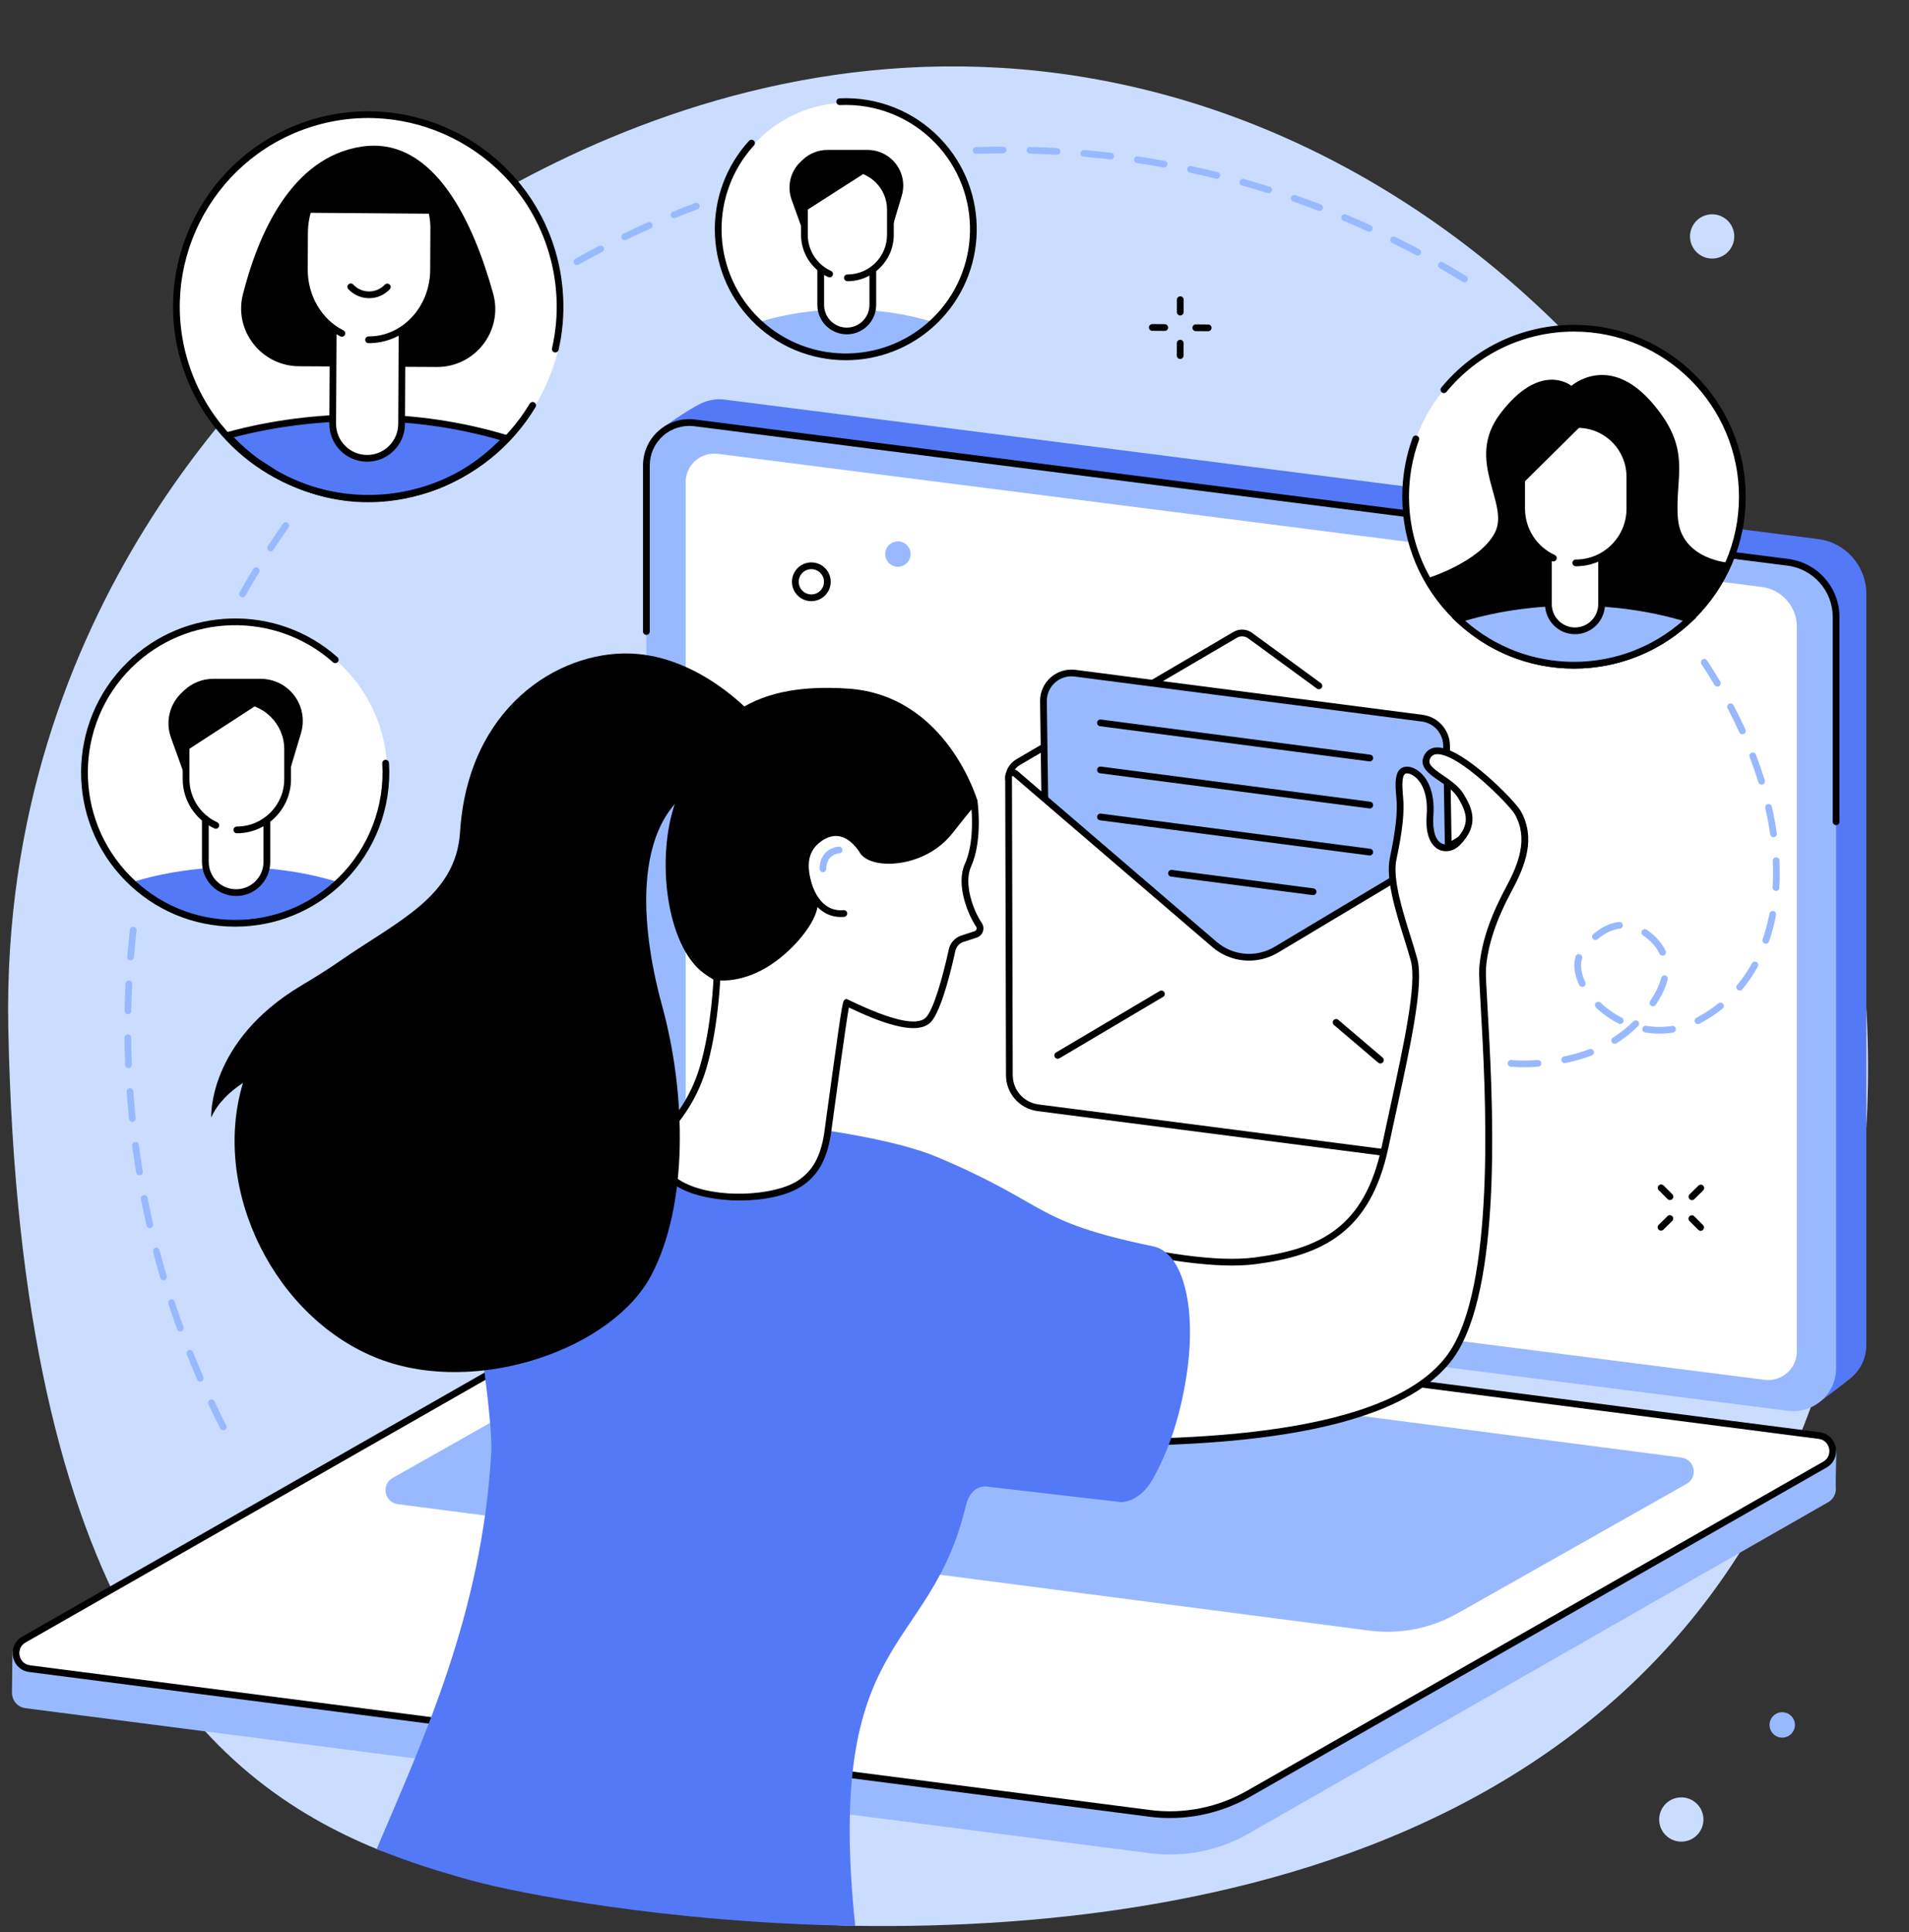 <?xml version="1.0" encoding="UTF-8"?><svg xmlns="http://www.w3.org/2000/svg" xmlns:xlink="http://www.w3.org/1999/xlink" height="1902.2" preserveAspectRatio="xMidYMid meet" version="1.0" viewBox="321.3 271.6 1879.5 1902.2" width="1879.5" zoomAndPan="magnify"><rect x="321.3" y="271.6" width="1879.5" height="1902.2" fill="#333333" stroke="none"/><g><g id="change1_1"><path d="M 1404.105 350.289 C 980.402 271.609 657.656 565.785 633.73 588.316 C 595.805 624.039 321.32 862.312 329.461 1283.336 C 340.551 1857.129 524.824 2023.68 693.402 2092.457 C 725.34 2105.477 847.598 2100.18 891.191 2107.449 C 961.129 2119.098 1048.145 2165.707 1161.094 2167.539 C 1550.07 2173.84 2099.402 2061.078 2156.656 1410.586 C 2200.801 909 1859.598 434.883 1404.105 350.289" fill="#caddff"/></g><g id="change2_1"><path d="M 2114.473 1650.508 L 1034.852 1500.371 C 1007.75 1496.91 987.438 1473.848 987.438 1446.52 L 972.625 693.48 C 972.625 693.48 997.234 675.746 1011.18 668.938 C 1018.281 665.48 1026.449 663.957 1034.961 665.043 L 2111.359 802.316 C 2138.457 805.773 2158.773 828.844 2158.773 856.168 L 2158.773 1595.801 C 2158.773 1609.031 2152.734 1620.699 2143.371 1628.387 C 2134.762 1635.469 2114.473 1650.508 2114.473 1650.508" fill="#5479f7"/></g><g id="change3_1"><path d="M 2081.523 1660.52 L 1005.121 1523.238 C 978.012 1519.789 957.699 1496.719 957.699 1469.391 L 957.699 729.773 C 957.699 704.355 980.008 684.711 1005.223 687.926 L 2081.629 825.188 C 2108.73 828.652 2129.039 851.719 2129.039 879.043 L 2129.039 1618.668 C 2129.039 1644.09 2106.73 1663.73 2081.523 1660.52" fill="#99b9ff"/></g><g id="change4_1"><path d="M 2129.043 1083.977 C 2127.211 1083.977 2125.719 1082.488 2125.719 1080.656 L 2125.719 879.035 C 2125.719 853.445 2106.582 831.719 2081.203 828.488 L 1894.926 804.73 C 1893.109 804.496 1891.812 802.832 1892.051 801.016 C 1892.285 799.195 1893.945 797.902 1895.766 798.148 L 2082.039 821.895 C 2110.742 825.555 2132.367 850.125 2132.367 879.035 L 2132.367 1080.656 C 2132.367 1082.488 2130.875 1083.977 2129.043 1083.977" fill="inherit"/></g><g id="change4_2"><path d="M 957.699 896.676 C 955.871 896.676 954.383 895.188 954.383 893.355 L 954.383 729.766 C 954.383 716.699 960.008 704.246 969.816 695.613 C 979.621 686.98 992.684 682.977 1005.645 684.625 L 1850.711 792.398 C 1852.531 792.625 1853.816 794.297 1853.586 796.105 C 1853.359 797.926 1851.676 799.211 1849.879 798.98 L 1004.805 691.211 C 993.719 689.801 982.578 693.211 974.199 700.594 C 965.82 707.977 961.02 718.598 961.02 729.766 L 961.02 893.355 C 961.02 895.188 959.531 896.676 957.699 896.676" fill="inherit"/></g><g id="change5_1"><path d="M 2058.637 1630.031 L 1030.84 1498.961 C 1011.129 1496.441 996.355 1479.672 996.355 1459.801 L 996.355 746.352 C 996.355 729.387 1011.258 716.266 1028.098 718.41 L 2055.891 849.488 C 2075.602 852 2090.379 868.773 2090.379 888.652 L 2090.379 1602.082 C 2090.379 1619.062 2075.477 1632.184 2058.637 1630.031" fill="#fff"/></g><g id="change3_2"><path d="M 1453.555 2096.109 L 346.516 1953.336 C 337.848 1952.227 332.965 1944.977 333.074 1937.719 C 333.152 1932.719 333.559 1897.477 333.559 1897.477 L 918.906 1562.848 C 948.23 1546.098 986.176 1539.625 1019.676 1543.918 L 2112.742 1684.918 C 2119.324 1685.766 2124.953 1690.039 2127.566 1696.137 L 2129.316 1700.258 C 2129.316 1700.258 2128.391 1729.637 2128.77 1736.508 C 2129.055 1741.867 2126.652 1747.418 2121.023 1750.629 L 1550.367 2076.91 C 1521.051 2093.66 1487.062 2100.398 1453.555 2096.109" fill="#99b9ff"/></g><g id="change5_2"><path d="M 1453.551 2056.891 L 350.473 1914.391 C 335.828 1912.52 331.977 1893.102 344.797 1885.781 L 912.387 1561.602 C 941.715 1544.852 975.699 1538.109 1009.199 1542.402 L 2112.285 1684.898 C 2126.914 1686.77 2130.77 1706.199 2117.945 1713.52 L 1550.363 2037.691 C 1521.043 2054.441 1487.055 2061.18 1453.551 2056.891" fill="#fff"/></g><g id="change4_3"><path d="M 1453.977 2053.598 C 1486.559 2057.77 1520.199 2051.102 1548.727 2034.809 L 2116.32 1710.629 C 2121.871 1707.457 2122.984 1701.93 2122.16 1697.809 C 2121.336 1693.688 2118.215 1689 2111.863 1688.188 L 1008.781 1545.688 C 976.199 1541.52 942.555 1548.199 914.035 1564.488 L 346.441 1888.66 C 340.883 1891.828 339.777 1897.371 340.59 1901.48 C 341.406 1905.598 344.543 1910.289 350.895 1911.098 Z M 1473.043 2061.449 C 1466.391 2061.449 1459.738 2061.031 1453.129 2060.18 L 350.047 1917.68 C 341.941 1916.648 335.672 1910.789 334.086 1902.77 C 332.492 1894.75 336.051 1886.949 343.152 1882.898 L 910.742 1558.719 C 940.508 1541.719 975.625 1534.758 1009.621 1539.109 L 2112.699 1681.609 C 2120.812 1682.648 2127.086 1688.5 2128.668 1696.52 C 2130.262 1704.539 2126.707 1712.34 2119.598 1716.398 L 1552.008 2040.57 C 1528.027 2054.258 1500.582 2061.449 1473.043 2061.449" fill="inherit"/></g><g id="change3_3"><path d="M 1669.523 1876.949 L 713.008 1752.48 C 699.785 1750.789 696.305 1733.25 707.883 1726.641 L 932.789 1599.48 C 959.277 1584.348 989.973 1578.258 1020.23 1582.141 L 1976.746 1706.598 C 1989.957 1708.301 1993.441 1725.84 1981.859 1732.449 L 1756.957 1859.598 C 1730.465 1874.73 1699.781 1880.82 1669.523 1876.949" fill="#99b9ff"/></g><g id="change5_3"><path d="M 1314.289 1204.891 C 1314.289 1204.797 1314.289 1038.043 1314.289 1037.957 C 1314.383 1031.383 1317.898 1025.328 1323.582 1021.992 L 1537.379 896.609 C 1542.289 893.738 1548.477 894.242 1552.852 897.875 L 1619.848 946.859 L 1746.559 1037.547 L 1747.523 1285.215 L 1314.289 1204.891" fill="#fff"/></g><g id="change4_4"><path d="M 1314.289 1041.531 C 1312.461 1041.531 1310.969 1040.051 1310.969 1038.211 C 1310.969 1030.398 1315.16 1023.09 1321.898 1019.141 L 1535.699 893.75 C 1541.789 890.18 1549.539 890.809 1554.969 895.328 L 1621.789 944.18 C 1623.27 945.27 1623.602 947.34 1622.512 948.82 C 1621.43 950.301 1619.352 950.621 1617.879 949.539 L 1550.891 900.559 C 1547.441 897.699 1542.75 897.309 1539.059 899.48 L 1325.262 1024.871 C 1320.539 1027.629 1317.609 1032.75 1317.609 1038.211 C 1317.609 1040.051 1316.121 1041.531 1314.289 1041.531" fill="inherit"/></g><g id="change3_4"><path d="M 1751.711 1373.188 L 1353.578 1323.539 L 1348.637 961.555 C 1348.68 944.996 1363.25 932.227 1379.684 934.355 L 1721.547 978.645 C 1735.258 980.418 1745.523 992.098 1745.523 1005.93 L 1751.711 1373.188" fill="#99b9ff"/></g><g id="change4_5"><path d="M 1356.844 1320.613 L 1748.324 1369.434 L 1742.199 1005.98 C 1742.199 993.801 1733.133 983.488 1721.113 981.938 L 1379.25 937.648 C 1372.359 936.758 1365.414 938.879 1360.191 943.441 C 1354.98 948.02 1351.965 954.629 1351.945 961.574 Z M 1755.086 1376.961 L 1350.297 1326.484 L 1345.312 961.609 C 1345.332 952.703 1349.164 944.281 1355.832 938.457 C 1362.484 932.621 1371.336 929.941 1380.113 931.07 L 1721.965 975.359 C 1737.289 977.34 1748.84 990.484 1748.84 1005.938 L 1755.086 1376.961" fill="inherit"/></g><g id="change5_4"><path d="M 1778.23 1418.418 L 1342.621 1362.105 C 1326.812 1359.684 1315.105 1346.09 1315.074 1330.086 L 1314.289 1036.426 C 1314.289 1032.895 1318.434 1030.996 1321.105 1033.297 L 1516.941 1201.379 C 1534.035 1216.062 1558.594 1218.145 1577.926 1206.582 L 1778.133 1086.754 L 1778.23 1418.418" fill="#fff"/></g><g id="change4_6"><path d="M 1318.441 1035.605 C 1318.309 1035.605 1318.188 1035.648 1318.09 1035.691 C 1317.871 1035.777 1317.621 1035.996 1317.621 1036.422 L 1318.395 1330.074 C 1318.441 1344.547 1328.836 1356.621 1343.129 1358.832 L 1774.91 1414.645 L 1774.812 1092.59 L 1579.641 1209.422 C 1559.047 1221.738 1532.98 1219.531 1514.781 1203.891 L 1318.953 1035.812 C 1318.777 1035.668 1318.605 1035.605 1318.441 1035.605 Z M 1781.559 1422.184 L 1342.203 1365.398 C 1324.57 1362.688 1311.805 1347.848 1311.75 1330.098 L 1310.977 1036.434 C 1310.977 1033.484 1312.648 1030.895 1315.312 1029.668 C 1317.98 1028.434 1321.043 1028.859 1323.27 1030.773 L 1519.109 1198.863 C 1535.145 1212.621 1558.098 1214.578 1576.23 1203.727 L 1781.449 1080.898 L 1781.559 1422.184" fill="inherit"/></g><g id="change4_7"><path d="M 1362.68 1313.961 C 1361.551 1313.961 1360.441 1313.371 1359.82 1312.328 C 1358.891 1310.75 1359.41 1308.719 1360.988 1307.781 L 1463.07 1247.289 C 1464.648 1246.359 1466.68 1246.871 1467.621 1248.449 C 1468.551 1250.031 1468.031 1252.059 1466.449 1253 L 1364.371 1313.488 C 1363.84 1313.809 1363.262 1313.961 1362.68 1313.961" fill="inherit"/></g><g id="change4_8"><path d="M 1680.348 1318.582 C 1679.582 1318.582 1678.828 1318.312 1678.199 1317.785 L 1634.609 1280.672 C 1633.203 1279.496 1633.039 1277.387 1634.227 1276.004 C 1635.414 1274.598 1637.512 1274.434 1638.906 1275.621 L 1682.508 1312.734 C 1683.902 1313.922 1684.066 1316.008 1682.879 1317.414 C 1682.227 1318.176 1681.289 1318.582 1680.348 1318.582" fill="inherit"/></g><g id="change2_2"><path d="M 1669.902 1017.875 L 1404.766 983.258 L 1669.902 1017.875" fill="#5479f7"/></g><g id="change4_9"><path d="M 1669.902 1021.207 C 1669.758 1021.207 1669.613 1021.195 1669.461 1021.176 L 1404.32 986.559 C 1402.504 986.32 1401.219 984.66 1401.465 982.84 C 1401.691 981.023 1403.336 979.742 1405.184 979.977 L 1670.324 1014.594 C 1672.141 1014.832 1673.422 1016.496 1673.188 1018.312 C 1672.973 1019.984 1671.543 1021.207 1669.902 1021.207" fill="inherit"/></g><g id="change2_3"><path d="M 1669.902 1064.191 L 1404.766 1029.574 L 1669.902 1064.191" fill="#5479f7"/></g><g id="change4_10"><path d="M 1669.902 1067.52 C 1669.758 1067.52 1669.613 1067.508 1669.461 1067.488 L 1404.32 1032.879 C 1402.504 1032.633 1401.219 1030.969 1401.465 1029.152 C 1401.691 1027.336 1403.336 1026.043 1405.184 1026.301 L 1670.324 1060.906 C 1672.141 1061.145 1673.422 1062.816 1673.188 1064.625 C 1672.973 1066.297 1671.543 1067.52 1669.902 1067.52" fill="inherit"/></g><g id="change2_4"><path d="M 1669.902 1110.508 L 1404.766 1075.891 L 1669.902 1110.508" fill="#5479f7"/></g><g id="change4_11"><path d="M 1669.902 1113.832 C 1669.758 1113.832 1669.613 1113.832 1669.461 1113.809 L 1404.32 1079.18 C 1402.504 1078.945 1401.219 1077.281 1401.465 1075.465 C 1401.691 1073.648 1403.336 1072.363 1405.184 1072.602 L 1670.324 1107.23 C 1672.141 1107.457 1673.422 1109.129 1673.188 1110.945 C 1672.973 1112.621 1671.543 1113.832 1669.902 1113.832" fill="inherit"/></g><g id="change2_5"><path d="M 1614.09 1149.531 L 1474.68 1131.328 L 1614.09 1149.531" fill="#5479f7"/></g><g id="change4_12"><path d="M 1614.102 1152.852 C 1613.949 1152.852 1613.809 1152.84 1613.66 1152.82 L 1474.25 1134.621 C 1472.43 1134.379 1471.148 1132.719 1471.391 1130.898 C 1471.629 1129.078 1473.27 1127.801 1475.109 1128.039 L 1614.52 1146.238 C 1616.34 1146.48 1617.621 1148.141 1617.379 1149.961 C 1617.16 1151.629 1615.738 1152.852 1614.102 1152.852" fill="inherit"/></g><g id="change5_5"><path d="M 1387.602 1490.422 C 1442.074 1504.27 1512.516 1518.617 1556.648 1512.918 C 1622.41 1504.418 1667.664 1482.289 1684.984 1400.898 C 1702.297 1319.52 1720.82 1244.168 1713.535 1216.723 C 1706.238 1189.262 1687.488 1142.719 1692.887 1117.191 C 1698.289 1091.66 1700.883 1072.184 1699.434 1056.84 C 1697.984 1041.504 1698.043 1030.434 1705.707 1029.703 C 1713.375 1028.977 1731.766 1039.652 1729.227 1074.395 C 1726.77 1108.219 1746.305 1111.219 1756.047 1101.473 C 1773.648 1083.871 1768.633 1069.895 1759.258 1054.773 C 1748.672 1037.664 1718.586 1031.277 1726.613 1016.426 C 1740.52 990.637 1809.316 1060.586 1815.457 1071.344 C 1829.871 1096.555 1819.98 1122.535 1806.824 1146.996 C 1793.656 1171.469 1782.898 1198.391 1781.004 1225.109 C 1779.105 1251.816 1807.922 1508.34 1754.207 1599.52 C 1692.238 1704.73 1414.512 1690.531 1350.691 1691.758 C 1293.941 1692.852 1344.719 1479.52 1387.602 1490.422" fill="#fff"/></g><g id="change4_13"><path d="M 1362.156 1688.355 C 1367.016 1688.355 1372.473 1688.383 1378.355 1688.414 C 1473.727 1688.895 1697.039 1690.031 1751.352 1597.844 C 1794.121 1525.234 1783.684 1342.145 1779.227 1263.961 C 1778.059 1243.68 1777.305 1230.281 1777.688 1224.879 C 1779.375 1201.031 1787.945 1175.059 1803.887 1145.438 C 1816.496 1121.992 1826.285 1096.996 1812.57 1072.992 C 1807.777 1064.609 1758.617 1014.078 1736.504 1014.078 C 1736.445 1014.078 1736.391 1014.078 1736.332 1014.078 C 1733.105 1014.113 1730.945 1015.371 1729.527 1017.992 C 1726.523 1023.562 1731.082 1027.465 1742.219 1035.07 C 1749.316 1039.918 1757.348 1045.418 1762.074 1053.023 C 1770.781 1067.109 1778.406 1083.801 1758.383 1103.824 C 1752.734 1109.473 1744.859 1111.195 1738.336 1108.203 C 1732.949 1105.75 1724.184 1098.043 1725.918 1074.16 C 1727.492 1052.484 1720.484 1042.168 1716.176 1037.949 C 1711.844 1033.707 1707.75 1032.852 1706.016 1033.012 C 1701.215 1033.473 1701.594 1044.586 1702.719 1056.523 C 1704.117 1071.156 1702.137 1089.504 1696.129 1117.887 C 1692.191 1136.484 1702.066 1168.059 1710.012 1193.414 C 1712.562 1201.559 1714.98 1209.266 1716.738 1215.883 C 1723.207 1240.258 1710.359 1299.398 1695.488 1367.883 C 1693.09 1378.926 1690.637 1390.203 1688.207 1401.594 C 1670.48 1484.945 1622.961 1507.695 1557.074 1516.215 C 1521.211 1520.844 1463.918 1513.254 1386.77 1493.645 C 1379.953 1491.902 1373.059 1498.246 1368.488 1503.875 C 1341.039 1537.586 1317.371 1641.645 1334.73 1677.266 C 1338.398 1684.785 1343.473 1688.445 1350.254 1688.445 C 1350.379 1688.445 1350.5 1688.445 1350.625 1688.445 C 1353.898 1688.383 1357.793 1688.355 1362.156 1688.355 Z M 1403.137 1695.133 C 1394.16 1695.133 1385.859 1695.082 1378.32 1695.055 C 1367.207 1694.992 1357.602 1694.945 1350.75 1695.074 C 1341.121 1695.281 1333.617 1690.105 1328.77 1680.164 C 1310.207 1642.062 1334.211 1535.453 1363.336 1499.684 C 1371.762 1489.324 1380.199 1485.125 1388.414 1487.203 C 1464.738 1506.613 1521.199 1514.164 1556.219 1509.633 C 1621.117 1501.246 1664.742 1480.016 1681.73 1400.215 C 1684.148 1388.816 1686.602 1377.523 1689.008 1366.477 C 1703.688 1298.836 1716.379 1240.414 1710.324 1217.578 C 1708.605 1211.109 1706.207 1203.473 1703.688 1195.395 C 1695.508 1169.297 1685.34 1136.82 1689.637 1116.516 C 1695.418 1089.203 1697.422 1070.898 1696.117 1057.152 C 1694.938 1044.664 1693.328 1027.555 1705.387 1026.418 C 1709.156 1026.047 1715.141 1027.656 1720.809 1033.191 C 1725.938 1038.23 1734.297 1050.301 1732.531 1074.645 C 1731.473 1089.168 1734.59 1099.203 1741.094 1102.172 C 1745.074 1103.996 1750.023 1102.801 1753.691 1099.133 C 1768.812 1084.016 1766.324 1072.496 1756.438 1056.523 C 1752.453 1050.098 1745.02 1045.023 1738.473 1040.547 C 1728.18 1033.516 1717.535 1026.238 1723.68 1014.844 C 1726.266 1010.074 1730.609 1007.52 1736.254 1007.441 C 1736.324 1007.441 1736.391 1007.441 1736.469 1007.441 C 1761.848 1007.441 1812.953 1060.289 1818.332 1069.707 C 1833.652 1096.504 1823.258 1123.457 1809.734 1148.586 C 1794.246 1177.352 1785.934 1202.461 1784.301 1225.34 C 1783.953 1230.324 1784.738 1244.273 1785.852 1263.578 C 1790.723 1349.039 1800.859 1526.863 1757.066 1601.215 C 1705.219 1689.234 1509.062 1695.133 1403.137 1695.133" fill="inherit"/></g><g id="change2_6"><path d="M 786.234 2123.121 C 830.18 2135.191 978.93 2164.801 1163.301 2167.57 C 1133.078 1877.66 1237.078 1902.398 1272.141 1754.18 C 1274.602 1743.781 1280.93 1734.898 1291.609 1734.988 L 1425.371 1750.48 C 1439.91 1749.289 1450.352 1738.789 1457.301 1725.961 C 1469.66 1703.141 1482.531 1671.898 1489.711 1624.289 C 1499.211 1561.219 1487.27 1505.031 1456.621 1498.641 C 1335.559 1473.422 1356.012 1457.988 1244.051 1410.73 C 1165.648 1377.641 941.512 1359.781 869.875 1378.102 C 768.082 1404.148 779.688 1492.398 786.895 1541.641 C 790.598 1566.93 806.703 1671.52 804.969 1701.73 C 795.855 1860.371 737.906 1983.98 692.16 2091.941 C 724.523 2105.23 756.328 2114.898 786.234 2123.121" fill="#5479f7"/></g><g id="change4_14"><path d="M 1283.68 1060.051 C 1283.68 1060.051 1253.66 956.289 1156.621 949.57 C 1055.059 942.531 1013.469 984.148 986.086 1061.98 C 966.855 1116.629 977.438 1203.211 1014.59 1230.051 C 1068.18 1268.77 1122.988 1237.801 1122.988 1237.801 L 1268.551 1090.801 L 1283.68 1060.051" fill="inherit"/></g><g id="change5_6"><path d="M 1280.41 1061.141 C 1280.41 1061.141 1285.648 1098.328 1274.34 1123.328 C 1265.91 1141.98 1276.859 1169.988 1285.121 1182.07 C 1287.441 1185.461 1285.879 1190.109 1282.02 1191.48 L 1268.512 1195.891 C 1263.5 1197.66 1259.762 1201.891 1258.641 1207.09 C 1254.75 1225.129 1244.621 1266.711 1234.988 1275.922 C 1219.219 1291.031 1166.172 1264.07 1154.699 1258.691 C 1153.512 1258.141 1135.961 1388.398 1135.961 1388.398 C 1132.172 1411.762 1123.969 1426.91 1108.18 1437.02 C 1072.98 1459.539 972.152 1454.93 971.191 1408.809 C 971.059 1402.441 965.82 1397.398 970.309 1392.871 C 987.395 1375.641 1004.141 1354.488 1013.551 1322.621 C 1025.73 1281.34 1027.16 1233.23 1027.16 1233.23 C 1027.16 1233.23 1052.621 1237.559 1082.641 1215.699 C 1108.629 1196.781 1126.691 1168.539 1122.52 1157.91 C 1112.98 1133.578 1107.789 1110.719 1128.699 1096.57 C 1148.68 1083.039 1164.02 1098.512 1170.719 1109.398 C 1179.949 1124.391 1230.211 1123.359 1256.672 1089.57 C 1283.129 1055.781 1280.41 1061.141 1280.41 1061.141" fill="#fff"/></g><g id="change4_15"><path d="M 1030.32 1236.852 C 1029.711 1248.77 1026.988 1288.77 1016.73 1323.559 C 1006.602 1357.891 987.859 1379.879 972.664 1395.199 C 971.414 1396.469 971.598 1397.531 972.852 1401.199 C 973.602 1403.398 974.449 1405.879 974.512 1408.738 C 974.738 1419.711 981.289 1428.711 993.984 1435.48 C 1025.852 1452.488 1083.391 1448.949 1106.391 1434.219 C 1121.078 1424.82 1128.941 1410.961 1132.691 1387.859 C 1132.719 1387.629 1137.07 1355.328 1141.531 1323.359 C 1150.789 1257.039 1151.051 1256.891 1153.09 1255.781 L 1154.57 1254.98 L 1156.109 1255.691 C 1156.859 1256.039 1157.789 1256.488 1158.879 1257.012 C 1199.18 1276.289 1224.012 1281.84 1232.699 1273.531 C 1240.352 1266.199 1249.711 1232.781 1255.398 1206.391 C 1256.77 1200.031 1261.262 1194.93 1267.41 1192.762 L 1280.988 1188.328 C 1281.789 1188.039 1282.449 1187.359 1282.738 1186.48 C 1283.02 1185.609 1282.891 1184.691 1282.379 1183.941 C 1274.699 1172.719 1261.898 1142.801 1271.32 1121.961 C 1279.238 1104.441 1278.68 1080.211 1277.801 1068.5 C 1274.539 1072.379 1268.922 1079.301 1259.281 1091.621 C 1240.469 1115.641 1211.609 1122.922 1192.602 1121.852 C 1180.68 1121.18 1171.68 1117.281 1167.898 1111.141 C 1165.371 1107.031 1158.379 1097.23 1148.219 1095.039 C 1142.52 1093.809 1136.57 1095.25 1130.551 1099.32 C 1112.551 1111.512 1115.559 1131.07 1125.609 1156.699 C 1130.691 1169.648 1111.141 1199.051 1084.59 1218.379 C 1060.18 1236.16 1038.699 1237.25 1030.32 1236.852 Z M 1049.691 1453.488 C 1028.012 1453.488 1006.102 1449.469 990.855 1441.328 C 976.102 1433.461 968.152 1422.238 967.875 1408.879 C 967.84 1407.051 967.223 1405.25 966.57 1403.352 C 965.348 1399.77 963.668 1394.859 967.953 1390.531 C 982.598 1375.762 1000.648 1354.59 1010.359 1321.68 C 1022.281 1281.281 1023.828 1233.609 1023.84 1233.129 L 1023.949 1229.32 L 1027.711 1229.961 C 1027.949 1230 1052.289 1233.691 1080.691 1213.02 C 1107.27 1193.672 1122.52 1166.98 1119.43 1159.121 C 1109.73 1134.379 1103.91 1109.352 1126.828 1093.828 C 1134.41 1088.699 1142.059 1086.93 1149.621 1088.551 C 1162.281 1091.281 1170.57 1102.82 1173.551 1107.66 C 1176.102 1111.801 1183.539 1114.699 1192.98 1115.23 C 1211.719 1116.27 1237.93 1108.129 1254.059 1087.52 C 1278.828 1055.891 1279.09 1056.031 1282.25 1058.039 C 1283.238 1058.672 1283.949 1059.898 1283.781 1061.309 C 1284.449 1066.551 1288.25 1100.621 1277.359 1124.699 C 1269.91 1141.191 1279.219 1167.57 1287.859 1180.199 C 1289.539 1182.66 1289.98 1185.699 1289.051 1188.539 C 1288.121 1191.391 1285.961 1193.609 1283.121 1194.609 L 1269.539 1199.039 C 1265.66 1200.422 1262.762 1203.691 1261.879 1207.781 C 1258.891 1221.672 1248.262 1267.809 1237.289 1278.32 C 1222.762 1292.23 1184.789 1276.699 1157.02 1263.469 C 1154.199 1279.629 1145.211 1344.59 1139.25 1388.84 C 1135.219 1413.738 1126.191 1429.43 1109.969 1439.809 C 1095.781 1448.891 1072.871 1453.488 1049.691 1453.488" fill="inherit"/></g><g id="change4_16"><path d="M 1149.141 1174.398 C 1130.871 1174.398 1117.281 1160.102 1111.551 1134.629 C 1111.148 1132.84 1112.281 1131.059 1114.059 1130.66 C 1115.859 1130.262 1117.629 1131.379 1118.031 1133.172 C 1121.109 1146.898 1129.602 1169.641 1151.82 1167.641 C 1153.641 1167.48 1155.262 1168.82 1155.422 1170.641 C 1155.59 1172.469 1154.238 1174.078 1152.422 1174.25 C 1151.309 1174.352 1150.211 1174.398 1149.141 1174.398" fill="inherit"/></g><g id="change3_5"><path d="M 1131.488 1130.262 C 1131.48 1130.262 1131.469 1130.262 1131.449 1130.262 C 1129.621 1130.238 1128.148 1128.738 1128.172 1126.91 C 1128.359 1110.41 1140.738 1105.449 1147.262 1105.129 C 1149.07 1105.031 1150.641 1106.461 1150.73 1108.289 C 1150.82 1110.109 1149.422 1111.66 1147.602 1111.762 C 1146.301 1111.84 1134.969 1112.941 1134.809 1126.98 C 1134.789 1128.801 1133.309 1130.262 1131.488 1130.262" fill="#99b9ff"/></g><g id="change4_17"><path d="M 1027.16 1036.762 L 1062.461 975.512 C 1062.461 975.512 1010.871 917.07 941.41 914.98 C 870.676 912.852 781.992 968.16 774.234 1090.801 C 770.207 1154.52 712.621 1178.301 655.566 1217.98 C 643.328 1226.5 630.605 1234.289 617.812 1241.949 C 525.48 1297.199 529.242 1371.82 529.242 1371.82 C 535.387 1357.781 547.156 1346.551 560.539 1337.719 C 528.5 1443.84 592.941 1570.781 694.973 1609.609 C 791.531 1646.359 924.113 1599.52 962.305 1527.469 C 999.375 1457.52 996.895 1348.039 973.113 1261.57 C 949.336 1175.109 942.852 1062.699 1027.16 1036.762" fill="inherit"/></g><g id="change5_7"><path d="M 407.363 1032.801 C 407.363 951.238 473.43 885.109 554.934 885.109 C 636.43 885.109 702.496 951.238 702.496 1032.801 C 702.496 1114.371 636.43 1180.5 554.934 1180.5 C 473.43 1180.5 407.363 1114.371 407.363 1032.801" fill="#fff"/></g><g id="change2_7"><path d="M 451.047 1140.199 C 477.629 1165.281 513.438 1180.68 552.871 1180.68 C 592.301 1180.68 628.113 1165.281 654.691 1140.199 C 623.941 1130.672 589.398 1125.309 552.871 1125.309 C 516.344 1125.309 481.797 1130.672 451.047 1140.199" fill="#5479f7"/></g><g id="change4_18"><path d="M 600.43 946.52 C 593.742 942.211 585.953 939.922 577.996 939.922 L 531.164 939.922 C 520.707 939.922 510.641 943.871 502.977 950.988 L 500.406 953.371 C 488.234 964.68 483.992 982.148 489.625 997.781 L 505.023 1040.512 L 603.762 1039.891 L 617.699 993.191 C 622.969 975.531 615.93 956.5 600.43 946.52" fill="inherit"/></g><g id="change5_8"><path d="M 576.012 965.16 C 575.797 965.059 575.371 964.871 575.371 964.871 L 504.504 1010.898 L 504.504 1038.66 C 504.504 1054.539 511.93 1068.672 523.477 1077.828 L 523.477 1120.129 C 523.477 1136.852 537.031 1150.398 553.754 1150.398 C 570.477 1150.398 584.031 1136.852 584.031 1120.129 L 584.031 1078.922 C 596.41 1069.82 604.477 1055.199 604.477 1038.66 L 604.477 1009.219 C 604.477 989.609 592.793 972.73 576.012 965.16" fill="#fff"/></g><g id="change4_19"><path d="M 554.488 1091.961 C 552.66 1091.961 551.172 1090.48 551.172 1088.648 C 551.172 1086.809 552.66 1085.328 554.488 1085.328 C 580.223 1085.328 601.156 1064.391 601.156 1038.66 L 601.156 1009.219 C 601.156 984.41 580.973 964.219 556.16 964.219 L 507.82 964.219 L 507.82 1038.66 C 507.82 1056.91 518.559 1073.602 535.176 1081.16 C 536.844 1081.922 537.578 1083.891 536.82 1085.551 C 536.059 1087.219 534.094 1087.961 532.426 1087.199 C 513.449 1078.559 501.188 1059.512 501.188 1038.66 L 501.188 960.898 C 501.188 959.07 502.672 957.578 504.504 957.578 L 556.16 957.578 C 584.633 957.578 607.793 980.75 607.793 1009.219 L 607.793 1038.66 C 607.793 1068.051 583.879 1091.961 554.488 1091.961" fill="inherit"/></g><g id="change4_20"><path d="M 552.852 1183.891 C 552.496 1183.891 552.145 1183.891 551.789 1183.879 C 511.258 1183.609 473.258 1167.566 444.789 1138.711 C 386.027 1079.148 386.684 982.875 446.25 924.113 C 502.996 868.125 594.059 865.73 653.562 918.648 C 654.93 919.859 655.055 921.957 653.836 923.328 C 652.617 924.703 650.523 924.824 649.152 923.602 C 592.258 873.008 505.172 875.305 450.914 928.836 C 393.945 985.031 393.32 1077.082 449.512 1134.051 C 476.734 1161.645 513.07 1176.984 551.836 1177.254 C 590.598 1177.594 627.141 1162.676 654.734 1135.445 C 684.598 1105.988 700.238 1065.059 697.656 1023.152 C 697.547 1021.324 698.938 1019.75 700.766 1019.641 C 702.594 1019.5 704.168 1020.926 704.281 1022.75 C 706.98 1066.562 690.621 1109.367 659.395 1140.176 C 630.789 1168.379 592.988 1183.879 552.852 1183.891" fill="inherit"/></g><g id="change4_21"><path d="M 553.754 1153.719 C 535.23 1153.719 520.156 1138.648 520.156 1120.129 L 520.156 1077.828 C 520.156 1076 521.645 1074.512 523.477 1074.512 C 525.309 1074.512 526.793 1076 526.793 1077.828 L 526.793 1120.129 C 526.793 1134.988 538.887 1147.078 553.754 1147.078 C 568.621 1147.078 580.715 1134.988 580.715 1120.129 L 580.715 1079.98 C 580.715 1078.141 582.199 1076.66 584.031 1076.66 C 585.863 1076.66 587.348 1078.141 587.348 1079.98 L 587.348 1120.129 C 587.348 1138.648 572.281 1153.719 553.754 1153.719" fill="inherit"/></g><g id="change5_9"><path d="M 590.066 411.16 C 514.824 455.031 477.367 546.652 504.996 633.055 C 517.555 672.32 541.715 704.637 572.457 727.496 C 573.289 728.109 574.145 728.703 575.012 729.266 L 591.184 739.824 C 635.867 765.516 690.797 773.043 743.762 756.113 C 843.676 724.148 900.336 606.102 866.82 517.34 C 840.66 448.055 811.234 422.203 756.738 398.48 C 673.512 362.254 590.066 411.16 590.066 411.16" fill="#fff"/></g><g id="change2_8"><path d="M 681.512 682.855 C 633.055 682.598 586.988 688.887 545.312 700.359 C 553.59 709.457 562.684 717.688 572.453 724.945 C 573.285 725.57 574.141 726.148 575.012 726.719 L 591.18 737.277 C 635.867 762.965 688.246 770.504 741.211 753.566 C 771.871 743.754 798.43 725.828 819.586 703.137 C 776.832 690.383 731.766 683.113 681.512 682.855" fill="#5479f7"/></g><g id="change4_22"><path d="M 551.516 702.133 C 558.594 709.461 566.285 716.23 574.434 722.285 C 575.211 722.863 576.012 723.41 576.82 723.938 L 592.992 734.492 C 638.992 760.93 689.949 766.473 740.203 750.398 C 767.25 741.754 792.457 726.023 813.406 704.793 C 770.531 692.504 727.32 686.406 681.492 686.172 C 636.551 685.949 592.75 691.309 551.516 702.133 Z M 683.797 766.047 C 651.352 766.047 619.465 757.367 589.527 740.145 L 573.199 729.5 C 572.273 728.895 571.363 728.27 570.473 727.613 C 560.52 720.207 551.23 711.793 542.859 702.602 C 542.082 701.742 541.805 700.547 542.129 699.441 C 542.445 698.336 543.32 697.477 544.43 697.16 C 587.805 685.223 633.875 679.289 681.527 679.535 C 729.859 679.793 775.328 686.473 820.535 699.953 C 821.637 700.289 822.484 701.16 822.789 702.266 C 823.09 703.371 822.797 704.566 822.012 705.406 C 799.578 729.453 771.988 747.203 742.223 756.719 C 722.75 762.953 703.172 766.047 683.797 766.047" fill="inherit"/></g><g id="change4_23"><path d="M 806.84 560.656 C 788.156 493.336 749.633 405.09 677.383 415.938 C 608.066 426.348 575.453 502.395 560.465 561.324 C 551.352 597.18 578.695 631.984 615.699 632.176 L 751.371 632.898 C 789.211 633.09 816.961 597.117 806.84 560.656" fill="inherit"/></g><g id="change5_10"><path d="M 747.039 482.488 C 747.008 482.328 746.945 482.008 746.945 482.008 L 623.762 481.066 C 623.762 481.066 623.711 481.266 623.684 481.363 C 622.062 487.492 621.18 493.973 621.145 500.672 L 620.957 536.73 C 620.828 560.871 632.137 582.148 649.352 594.586 L 648.855 688.719 C 648.758 707.445 663.863 722.719 682.59 722.816 C 701.316 722.918 716.578 707.805 716.676 689.078 L 717.164 596.332 C 735.617 584.316 748.02 562.441 748.152 537.398 L 748.363 496.723 C 748.391 491.84 747.934 487.074 747.039 482.488" fill="#fff"/></g><g id="change4_24"><path d="M 682.773 726.129 C 682.707 726.129 682.641 726.129 682.574 726.129 C 672.629 726.082 663.301 722.152 656.305 715.09 C 649.309 708.016 645.488 698.648 645.539 688.699 L 646.016 597.367 C 646.027 595.531 647.555 594.059 649.352 594.07 C 651.184 594.082 652.66 595.566 652.652 597.402 L 652.176 688.734 C 652.133 696.906 655.273 704.613 661.023 710.414 C 666.77 716.227 674.438 719.453 682.605 719.5 C 682.66 719.5 682.719 719.5 682.773 719.5 C 699.566 719.5 713.273 705.875 713.359 689.062 L 713.84 597.367 C 713.848 595.543 715.324 594.059 717.176 594.07 C 719.008 594.082 720.484 595.566 720.477 597.402 L 719.996 689.098 C 719.887 709.559 703.207 726.129 682.773 726.129" fill="inherit"/></g><g id="change4_25"><path d="M 684.707 565.156 C 684.66 565.156 684.609 565.156 684.562 565.156 C 676.879 565.121 669.48 561.879 664.258 556.258 C 663.008 554.918 663.086 552.824 664.43 551.57 C 665.77 550.324 667.867 550.395 669.117 551.746 C 673.156 556.09 678.652 558.492 684.598 558.52 C 684.633 558.52 684.668 558.52 684.703 558.52 C 690.621 558.52 696.125 556.148 700.207 551.844 C 701.469 550.516 703.57 550.469 704.898 551.723 C 706.227 552.98 706.281 555.086 705.023 556.414 C 699.672 562.059 692.461 565.156 684.707 565.156" fill="inherit"/></g><g id="change4_26"><path d="M 684.504 609.434 C 684.395 609.434 684.285 609.434 684.176 609.434 C 682.348 609.422 680.867 607.934 680.875 606.09 C 680.887 604.27 682.367 602.793 684.195 602.793 C 684.301 602.793 684.402 602.793 684.504 602.793 C 717.609 602.793 744.648 573.508 744.84 537.363 L 745.051 496.691 C 745.141 479.695 739.141 463.703 728.16 451.645 C 717.246 439.672 702.711 433.031 687.23 432.953 C 687.129 432.953 687.027 432.953 686.926 432.953 C 652.652 432.953 624.66 463.258 624.465 500.676 L 624.277 536.727 C 624.141 562.492 637.926 586.078 659.391 596.828 C 661.027 597.652 661.691 599.652 660.871 601.281 C 660.051 602.922 658.059 603.582 656.418 602.77 C 632.715 590.887 617.492 564.957 617.645 536.703 L 617.828 500.637 C 618.047 459.582 649.012 426.312 686.926 426.312 C 687.039 426.312 687.152 426.312 687.266 426.312 C 704.621 426.402 720.887 433.82 733.062 447.18 C 745.172 460.461 751.785 478.055 751.688 496.719 L 751.473 537.402 C 751.266 577.184 721.254 609.434 684.504 609.434" fill="inherit"/></g><g id="change4_27"><path d="M 683.996 765.543 C 603.523 765.543 528.359 714.57 501.535 634.141 C 468.016 533.617 522.527 424.559 623.051 391.043 C 723.582 357.512 832.637 412.035 866.156 512.559 C 877.316 546.023 879.082 581.801 871.258 616.016 C 870.852 617.793 869.078 618.922 867.285 618.5 C 865.5 618.094 864.383 616.32 864.793 614.531 C 872.344 581.5 870.641 546.973 859.863 514.648 C 827.496 417.594 722.215 364.965 625.152 397.34 C 528.098 429.699 475.465 534.984 507.832 632.039 C 540.199 729.094 645.492 781.723 742.543 749.363 C 784.496 735.379 820.125 706.816 842.863 668.961 C 843.809 667.383 845.844 666.883 847.418 667.816 C 848.988 668.766 849.496 670.801 848.555 672.379 C 825 711.586 788.098 741.16 744.641 755.66 C 724.547 762.363 704.102 765.543 683.996 765.543" fill="inherit"/></g><g id="change5_11"><path d="M 1705.207 760.605 C 1705.207 668.977 1779.418 594.703 1870.973 594.703 C 1962.523 594.703 2036.734 668.977 2036.734 760.605 C 2036.734 852.23 1962.523 926.504 1870.973 926.504 C 1779.418 926.504 1705.207 852.23 1705.207 760.605" fill="#fff"/></g><g id="change4_28"><path d="M 1870.969 929.832 C 1777.727 929.832 1701.883 853.922 1701.883 760.605 C 1701.883 740.656 1705.324 721.121 1712.098 702.559 C 1712.723 700.832 1714.625 699.945 1716.352 700.57 C 1718.078 701.207 1718.957 703.109 1718.328 704.824 C 1711.809 722.672 1708.516 741.434 1708.516 760.605 C 1708.516 850.258 1781.395 923.195 1870.969 923.195 C 1960.531 923.195 2033.398 850.258 2033.398 760.605 C 2033.398 670.957 1960.531 598.031 1870.969 598.031 C 1822.207 598.031 1776.465 619.668 1745.449 657.391 C 1744.301 658.805 1742.211 659.004 1740.781 657.84 C 1739.367 656.676 1739.168 654.586 1740.32 653.172 C 1772.609 613.91 1820.219 591.395 1870.969 591.395 C 1964.199 591.395 2040.043 667.305 2040.043 760.605 C 2040.043 853.922 1964.199 929.832 1870.969 929.832" fill="inherit"/></g><g id="change3_6"><path d="M 1757.266 881.25 C 1786.949 909.289 1826.938 926.508 1870.977 926.508 C 1915.016 926.508 1955.004 909.289 1984.688 881.25 C 1950.352 870.609 1911.766 864.617 1870.977 864.617 C 1830.188 864.617 1791.613 870.609 1757.266 881.25" fill="#99b9ff"/></g><g id="change5_12"><path d="M 1871.965 892.668 C 1857.512 892.668 1845.785 880.941 1845.785 866.477 L 1845.785 732.957 L 1898.117 732.957 L 1898.117 866.477 C 1898.117 880.941 1886.402 892.668 1871.965 892.668" fill="#fff"/></g><g id="change4_29"><path d="M 1973.266 781.672 C 1969.973 740.199 1988.258 714.312 1947.281 667.449 C 1904.852 618.922 1868.445 651.465 1868.445 651.465 C 1868.445 651.465 1838.102 626.25 1798.281 678.965 C 1763.145 725.492 1808.156 767.188 1793.027 796.152 C 1777.898 825.117 1726.59 840.918 1726.59 840.918 C 1726.59 840.918 1743.035 873.832 1763.43 888.316 L 1979.848 888.316 C 1979.848 888.316 2024.574 839.602 2024.574 825.777 C 2024.574 825.777 1976.555 823.145 1973.266 781.672" fill="inherit"/></g><g id="change3_7"><path d="M 1757.266 881.25 C 1786.949 909.289 1826.938 926.508 1870.977 926.508 C 1915.016 926.508 1955.004 909.289 1984.688 881.25 C 1950.352 870.609 1911.766 864.617 1870.977 864.617 C 1830.188 864.617 1791.613 870.609 1757.266 881.25" fill="#99b9ff"/></g><g id="change4_30"><path d="M 1763.828 882.742 C 1793.5 908.871 1831.316 923.188 1870.969 923.188 C 1910.621 923.188 1948.438 908.871 1978.121 882.742 C 1944.43 872.922 1908.422 867.938 1870.969 867.938 C 1833.527 867.938 1797.52 872.922 1763.828 882.742 Z M 1870.969 929.82 C 1827.691 929.82 1786.488 913.43 1754.984 883.66 L 1750.855 879.762 L 1756.277 878.09 C 1792.191 866.949 1830.781 861.305 1870.969 861.305 C 1911.168 861.305 1949.758 866.949 1985.672 878.09 L 1991.094 879.762 L 1986.965 883.66 C 1955.449 913.43 1914.258 929.82 1870.969 929.82" fill="inherit"/></g><g id="change5_13"><path d="M 1874.504 689.504 L 1872.684 689.504 L 1819.453 743.066 L 1819.453 772.453 C 1819.453 792.055 1830.039 809.176 1845.801 818.441 L 1845.801 866.473 C 1845.801 880.938 1857.523 892.656 1871.973 892.656 C 1886.414 892.656 1898.121 880.938 1898.121 866.473 L 1898.121 819.34 C 1914.734 810.312 1926.008 792.695 1926.008 772.453 L 1926.008 741.047 C 1926.008 712.57 1902.941 689.504 1874.504 689.504" fill="#fff"/></g><g id="change4_31"><path d="M 1871.965 895.973 C 1855.703 895.973 1842.488 882.746 1842.488 866.473 L 1842.488 819.906 C 1842.488 818.074 1843.969 816.582 1845.789 816.582 C 1847.621 816.582 1849.113 818.074 1849.113 819.906 L 1849.113 866.473 C 1849.113 879.082 1859.367 889.348 1871.965 889.348 C 1884.551 889.348 1894.805 879.082 1894.805 866.473 L 1894.805 820.699 C 1894.805 818.867 1896.301 817.387 1898.121 817.387 C 1899.949 817.387 1901.445 818.867 1901.445 820.699 L 1901.445 866.473 C 1901.445 882.746 1888.215 895.973 1871.965 895.973" fill="inherit"/></g><g id="change4_32"><path d="M 1872.715 829.105 C 1870.895 829.105 1869.402 827.613 1869.402 825.789 C 1869.402 823.957 1870.895 822.465 1872.715 822.465 C 1900.27 822.465 1922.676 800.035 1922.676 772.457 L 1922.676 741.055 C 1922.676 715.156 1902.461 694.004 1876.633 692.871 C 1876.375 692.855 1876.113 692.855 1875.852 692.844 L 1822.742 745.375 L 1822.742 772.457 C 1822.742 792.012 1834.246 809.895 1852.039 818.004 C 1853.707 818.762 1854.441 820.727 1853.684 822.395 C 1852.914 824.062 1850.949 824.797 1849.293 824.039 C 1829.133 814.855 1816.113 794.602 1816.113 772.457 L 1816.113 743.988 C 1816.113 743.102 1816.469 742.25 1817.098 741.621 L 1872.172 687.152 C 1873.367 685.969 1875.262 686.168 1876.93 686.242 C 1906.309 687.531 1929.316 711.605 1929.316 741.055 L 1929.316 772.457 C 1929.316 803.691 1903.93 829.105 1872.715 829.105" fill="inherit"/></g><g id="change5_14"><path d="M 1031.016 497.863 C 1031.016 428.801 1086.957 372.801 1155.977 372.801 C 1224.984 372.801 1280.934 428.801 1280.934 497.863 C 1280.934 566.938 1224.984 622.922 1155.977 622.922 C 1086.957 622.922 1031.016 566.938 1031.016 497.863" fill="#fff"/></g><g id="change3_8"><path d="M 1068.008 588.797 C 1090.52 610.031 1120.84 623.07 1154.23 623.07 C 1187.613 623.07 1217.945 610.031 1240.453 588.797 C 1214.418 580.727 1185.16 576.191 1154.23 576.191 C 1123.301 576.191 1094.051 580.727 1068.008 588.797" fill="#99b9ff"/></g><g id="change4_33"><path d="M 1194.496 424.797 C 1188.836 421.148 1182.246 419.207 1175.508 419.207 L 1135.848 419.207 C 1127 419.207 1118.469 422.551 1111.977 428.578 L 1109.809 430.594 C 1099.496 440.168 1095.906 454.965 1100.68 468.203 L 1113.719 504.391 L 1197.328 503.855 L 1209.129 464.32 C 1213.586 449.359 1207.629 433.25 1194.496 424.797" fill="inherit"/></g><g id="change5_15"><path d="M 1174.508 440.891 C 1174.488 440.879 1174.43 440.855 1174.43 440.855 L 1113.277 480.055 L 1113.277 502.816 C 1113.277 516.27 1119.559 528.234 1129.34 535.98 L 1129.34 571.805 C 1129.34 585.965 1140.816 597.438 1154.977 597.438 C 1169.137 597.438 1180.617 585.965 1180.617 571.805 L 1180.617 536.953 C 1191.117 529.258 1197.93 516.84 1197.93 502.816 L 1197.93 477.879 C 1197.93 461.547 1188.359 447.449 1174.508 440.891" fill="#fff"/></g><g id="change4_34"><path d="M 1154.98 600.746 C 1139.02 600.746 1126.027 587.762 1126.027 571.805 L 1126.027 536.73 L 1132.66 536.73 L 1132.66 571.805 C 1132.66 584.102 1142.668 594.121 1154.98 594.121 C 1167.289 594.121 1177.301 584.102 1177.301 571.805 L 1177.301 537.828 L 1183.941 537.828 L 1183.941 571.805 C 1183.941 587.762 1170.949 600.746 1154.98 600.746" fill="inherit"/></g><g id="change4_35"><path d="M 1155.609 548.453 C 1153.773 548.453 1152.293 546.969 1152.293 545.145 C 1152.293 543.305 1153.773 541.82 1155.609 541.82 C 1177.121 541.82 1194.621 524.316 1194.621 502.816 L 1194.621 477.879 C 1194.621 457.152 1177.75 440.277 1157.023 440.277 L 1116.602 440.277 L 1116.602 502.816 C 1116.602 518.066 1125.57 532.012 1139.461 538.336 C 1141.133 539.098 1141.863 541.062 1141.109 542.734 C 1140.352 544.395 1138.383 545.129 1136.711 544.371 C 1120.461 536.98 1109.961 520.664 1109.961 502.816 L 1109.961 436.969 C 1109.961 435.133 1111.453 433.648 1113.281 433.648 L 1157.023 433.648 C 1181.41 433.648 1201.254 453.488 1201.254 477.879 L 1201.254 502.816 C 1201.254 527.98 1180.77 548.453 1155.609 548.453" fill="inherit"/></g><g id="change4_36"><path d="M 1154.027 626.23 C 1120.059 626.23 1086.137 612.934 1060.84 586.535 C 1013.957 537.602 1013.059 460.16 1058.777 410.242 C 1060.02 408.895 1062.117 408.801 1063.469 410.031 C 1064.82 411.277 1064.91 413.371 1063.68 414.719 C 1020.309 462.07 1021.168 535.52 1065.629 581.941 C 1112.309 630.668 1189.93 632.332 1238.66 585.66 C 1287.379 538.973 1289.047 461.363 1242.367 412.637 C 1217.898 387.09 1183.539 373.387 1148.211 375.047 C 1146.289 375.102 1144.828 373.727 1144.75 371.895 C 1144.66 370.062 1146.066 368.504 1147.898 368.426 C 1185.188 366.672 1221.359 381.109 1247.16 408.043 C 1296.367 459.414 1294.609 541.238 1243.25 590.449 C 1218.289 614.359 1186.129 626.23 1154.027 626.23" fill="inherit"/></g><g id="change3_9"><path d="M 1206.879 829.473 C 1200.031 830.324 1193.785 825.465 1192.934 818.621 C 1192.082 811.773 1196.941 805.527 1203.785 804.676 C 1210.645 803.82 1216.879 808.68 1217.73 815.527 C 1218.594 822.375 1213.734 828.621 1206.879 829.473" fill="#99b9ff"/></g><g id="change3_10"><path d="M 2077.52 1982.188 C 2070.688 1983.039 2064.434 1978.188 2063.59 1971.34 C 2062.73 1964.488 2067.602 1958.25 2074.434 1957.387 C 2081.289 1956.539 2087.531 1961.398 2088.391 1968.25 C 2089.234 1975.098 2084.379 1981.34 2077.52 1982.188" fill="#99b9ff"/></g><g id="change1_2"><path d="M 2009.676 525.984 C 1997.742 527.465 1986.844 518.996 1985.363 507.051 C 1983.879 495.109 1992.352 484.223 2004.293 482.742 C 2016.227 481.246 2027.125 489.727 2028.605 501.66 C 2030.102 513.602 2021.617 524.488 2009.676 525.984" fill="#caddff"/></g><g id="change1_3"><path d="M 1979.32 2084.523 C 1967.367 2086.012 1956.488 2077.543 1954.992 2065.602 C 1953.52 2053.66 1961.984 2042.773 1973.922 2041.281 C 1985.859 2039.793 1996.75 2048.27 1998.25 2060.211 C 1999.734 2072.152 1991.254 2083.039 1979.32 2084.523" fill="#caddff"/></g><g id="change4_37"><path d="M 1120.133 831.922 C 1119.621 831.922 1119.094 831.953 1118.57 832.023 C 1111.766 832.867 1106.918 839.098 1107.758 845.91 C 1108.602 852.715 1114.832 857.543 1121.645 856.711 C 1128.457 855.867 1133.297 849.641 1132.457 842.828 C 1132.043 839.527 1130.379 836.59 1127.75 834.555 C 1125.551 832.836 1122.887 831.922 1120.133 831.922 Z M 1122.055 860.012 L 1122.074 860.012 Z M 1120.094 863.453 C 1110.617 863.453 1102.375 856.371 1101.172 846.73 C 1099.875 836.289 1107.309 826.742 1117.75 825.438 C 1122.805 824.801 1127.809 826.188 1131.828 829.312 C 1135.848 832.445 1138.406 836.957 1139.031 842.004 C 1140.34 852.445 1132.906 862.004 1122.465 863.301 C 1121.664 863.402 1120.875 863.453 1120.094 863.453" fill="inherit"/></g><g id="change4_38"><path d="M 1510.836 597.684 C 1510.824 597.684 1510.812 597.684 1510.801 597.684 L 1498.574 597.602 C 1496.746 597.578 1495.258 596.09 1495.27 594.25 C 1495.293 592.438 1496.77 590.961 1498.586 590.961 C 1498.598 590.961 1498.609 590.961 1498.621 590.961 L 1510.848 591.055 C 1512.688 591.066 1514.16 592.555 1514.137 594.391 C 1514.125 596.219 1512.652 597.684 1510.836 597.684" fill="inherit"/></g><g id="change4_39"><path d="M 1468.008 597.375 C 1467.996 597.375 1467.996 597.375 1467.984 597.375 L 1455.758 597.281 C 1453.918 597.27 1452.453 595.781 1452.453 593.941 C 1452.477 592.113 1453.953 590.746 1455.805 590.652 L 1468.043 590.746 C 1469.871 590.758 1471.336 592.242 1471.324 594.082 C 1471.324 595.91 1469.824 597.375 1468.008 597.375" fill="inherit"/></g><g id="change4_40"><path d="M 1483.32 582.199 C 1483.32 582.199 1483.32 582.199 1483.309 582.199 C 1481.48 582.199 1480.008 580.715 1480.008 578.871 L 1480.031 566.648 C 1480.031 564.816 1481.516 563.332 1483.344 563.332 C 1485.176 563.332 1486.66 564.816 1486.66 566.66 L 1486.648 578.883 C 1486.637 580.715 1485.152 582.199 1483.32 582.199" fill="inherit"/></g><g id="change4_41"><path d="M 1483.27 625.004 L 1483.258 625.004 C 1481.422 624.992 1479.945 623.516 1479.945 621.68 L 1479.969 609.445 C 1479.969 607.621 1481.457 606.137 1483.277 606.137 C 1485.125 606.137 1486.602 607.621 1486.602 609.457 L 1486.578 621.691 C 1486.578 623.516 1485.09 625.004 1483.27 625.004" fill="inherit"/></g><g id="change4_42"><path d="M 1987.105 1453.113 C 1986.262 1453.113 1985.402 1452.785 1984.754 1452.125 C 1983.477 1450.824 1983.477 1448.723 1984.777 1447.434 L 1993.5 1438.855 C 1994.797 1437.562 1996.895 1437.586 1998.195 1438.883 C 1999.473 1440.195 1999.461 1442.293 1998.148 1443.574 L 1989.438 1452.164 C 1988.801 1452.805 1987.953 1453.113 1987.105 1453.113" fill="inherit"/></g><g id="change4_43"><path d="M 1956.633 1483.16 C 1955.777 1483.16 1954.918 1482.828 1954.266 1482.18 C 1952.984 1480.871 1952.996 1478.77 1954.301 1477.488 L 1963.012 1468.898 C 1964.316 1467.609 1966.418 1467.629 1967.699 1468.93 C 1968.992 1470.238 1968.969 1472.34 1967.676 1473.621 L 1958.965 1482.211 C 1958.312 1482.848 1957.469 1483.16 1956.633 1483.16" fill="inherit"/></g><g id="change4_44"><path d="M 1965.438 1453.023 C 1964.578 1453.023 1963.734 1452.695 1963.082 1452.043 L 1954.445 1443.383 C 1953.152 1442.082 1953.152 1439.984 1954.457 1438.695 C 1955.75 1437.395 1957.852 1437.402 1959.145 1438.695 L 1967.781 1447.363 C 1969.074 1448.664 1969.074 1450.762 1967.77 1452.055 C 1967.129 1452.695 1966.27 1453.023 1965.438 1453.023" fill="inherit"/></g><g id="change4_45"><path d="M 1995.652 1483.34 C 1994.809 1483.34 1993.961 1483.012 1993.312 1482.359 L 1984.676 1473.699 C 1983.375 1472.402 1983.387 1470.301 1984.676 1469.012 C 1985.977 1467.711 1988.074 1467.719 1989.375 1469.012 L 1998.008 1477.68 C 1999.309 1478.98 1999.297 1481.082 1997.996 1482.371 C 1997.359 1483.02 1996.512 1483.34 1995.652 1483.34" fill="inherit"/></g><g id="change3_11"><path d="M 1282.352 423.035 C 1280.574 423.035 1279.105 421.617 1279.039 419.828 C 1278.977 418 1280.41 416.465 1282.238 416.402 C 1291.086 416.105 1300.035 415.941 1308.883 415.914 C 1308.883 415.914 1308.883 415.914 1308.895 415.914 C 1310.711 415.914 1312.195 417.398 1312.195 419.227 C 1312.207 421.055 1310.723 422.539 1308.895 422.551 C 1300.125 422.574 1291.238 422.742 1282.453 423.035 C 1282.414 423.035 1282.391 423.035 1282.352 423.035 Z M 1361.98 423.984 C 1361.918 423.984 1361.855 423.969 1361.789 423.969 C 1353.031 423.473 1344.145 423.102 1335.363 422.855 C 1333.535 422.805 1332.074 421.285 1332.125 419.457 C 1332.18 417.629 1333.676 416.184 1335.539 416.223 C 1344.375 416.465 1353.34 416.836 1362.172 417.348 C 1364 417.449 1365.395 419.023 1365.293 420.852 C 1365.191 422.613 1363.719 423.984 1361.98 423.984 Z M 1414.863 428.625 C 1414.734 428.625 1414.609 428.609 1414.469 428.598 C 1405.746 427.562 1396.898 426.656 1388.168 425.887 C 1386.34 425.723 1384.996 424.109 1385.148 422.281 C 1385.316 420.465 1386.953 419.109 1388.742 419.277 C 1397.551 420.043 1406.465 420.965 1415.262 422.012 C 1417.074 422.23 1418.367 423.879 1418.164 425.695 C 1417.957 427.383 1416.527 428.625 1414.863 428.625 Z M 1467.375 436.5 C 1467.184 436.5 1466.98 436.488 1466.773 436.449 C 1458.145 434.875 1449.371 433.43 1440.691 432.129 C 1438.875 431.848 1437.637 430.156 1437.902 428.355 C 1438.172 426.539 1439.871 425.301 1441.676 425.555 C 1450.422 426.871 1459.258 428.344 1467.965 429.914 C 1469.766 430.246 1470.957 431.973 1470.637 433.777 C 1470.34 435.375 1468.949 436.5 1467.375 436.5 Z M 1519.285 447.598 C 1519.016 447.598 1518.75 447.57 1518.492 447.508 C 1509.965 445.41 1501.297 443.418 1492.715 441.574 C 1490.914 441.191 1489.777 439.426 1490.172 437.637 C 1490.555 435.848 1492.332 434.711 1494.098 435.094 C 1502.754 436.934 1511.484 438.953 1520.078 441.062 C 1521.855 441.5 1522.941 443.301 1522.496 445.078 C 1522.125 446.586 1520.781 447.598 1519.285 447.598 Z M 1570.414 461.879 C 1570.082 461.879 1569.75 461.84 1569.418 461.738 C 1561.043 459.105 1552.516 456.586 1544.062 454.223 C 1542.301 453.734 1541.266 451.906 1541.762 450.141 C 1542.25 448.379 1544.078 447.344 1545.855 447.84 C 1554.355 450.219 1562.949 452.762 1571.402 455.398 C 1573.152 455.945 1574.125 457.812 1573.574 459.551 C 1573.125 460.973 1571.824 461.879 1570.414 461.879 Z M 1620.551 479.305 C 1620.164 479.305 1619.758 479.23 1619.371 479.09 C 1611.191 475.957 1602.828 472.914 1594.531 470.023 C 1592.805 469.422 1591.883 467.531 1592.484 465.805 C 1593.086 464.066 1594.965 463.145 1596.703 463.758 C 1605.066 466.66 1613.504 469.73 1621.738 472.887 C 1623.453 473.539 1624.309 475.457 1623.656 477.172 C 1623.145 478.488 1621.891 479.305 1620.551 479.305 Z M 1669.52 499.789 C 1669.059 499.789 1668.586 499.688 1668.152 499.484 C 1660.148 495.852 1652.004 492.285 1643.91 488.91 C 1642.223 488.207 1641.43 486.262 1642.133 484.562 C 1642.836 482.875 1644.777 482.082 1646.465 482.785 C 1654.625 486.199 1662.844 489.777 1670.887 493.449 C 1672.562 494.203 1673.305 496.172 1672.535 497.832 C 1671.973 499.062 1670.785 499.789 1669.52 499.789 Z M 1717.133 523.25 C 1716.598 523.25 1716.07 523.125 1715.574 522.855 C 1707.824 518.738 1699.898 514.672 1692.035 510.812 C 1690.398 509.992 1689.719 508.012 1690.527 506.363 C 1691.344 504.727 1693.324 504.047 1694.977 504.852 C 1702.891 508.754 1710.867 512.844 1718.691 517 C 1720.305 517.855 1720.918 519.863 1720.062 521.488 C 1719.461 522.613 1718.309 523.25 1717.133 523.25 Z M 1763.199 549.59 C 1762.613 549.59 1762.012 549.438 1761.473 549.105 C 1753.969 544.5 1746.324 539.977 1738.715 535.629 C 1737.129 534.719 1736.582 532.688 1737.488 531.102 C 1738.395 529.504 1740.43 528.953 1742.016 529.863 C 1749.672 534.246 1757.383 538.812 1764.938 543.441 C 1766.5 544.398 1766.984 546.445 1766.027 548.004 C 1765.414 549.027 1764.324 549.59 1763.199 549.59" fill="#99b9ff"/></g><g id="change3_12"><path d="M 984.906 486.465 C 983.598 486.465 982.359 485.684 981.832 484.398 C 981.141 482.707 981.953 480.766 983.648 480.066 C 990.895 477.117 998.297 474.203 1005.652 471.43 C 1007.363 470.781 1009.281 471.652 1009.934 473.355 C 1010.574 475.074 1009.711 476.992 1007.992 477.641 C 1000.691 480.391 993.344 483.281 986.16 486.219 C 985.75 486.379 985.324 486.465 984.906 486.465 Z M 936.422 508.039 C 935.188 508.039 934.004 507.355 933.43 506.16 C 932.633 504.52 933.324 502.539 934.977 501.742 C 942.941 497.895 951.07 494.121 959.145 490.523 C 960.82 489.789 962.781 490.539 963.527 492.207 C 964.27 493.887 963.52 495.84 961.844 496.586 C 953.832 500.16 945.762 503.895 937.859 507.719 C 937.395 507.941 936.906 508.039 936.422 508.039 Z M 889.359 532.566 C 888.199 532.566 887.07 531.957 886.461 530.871 C 885.566 529.277 886.137 527.262 887.734 526.355 C 895.434 522.035 903.316 517.777 911.164 513.68 C 912.793 512.832 914.793 513.469 915.641 515.086 C 916.488 516.719 915.855 518.723 914.23 519.57 C 906.445 523.629 898.621 527.859 890.977 532.141 C 890.465 532.43 889.91 532.566 889.359 532.566" fill="#99b9ff"/></g><g id="change3_13"><path d="M 587.742 814.34 C 587.121 814.34 586.488 814.172 585.93 813.801 C 584.395 812.793 583.965 810.742 584.969 809.207 C 589.836 801.777 594.855 794.352 599.898 787.145 C 600.949 785.641 603.02 785.273 604.52 786.324 C 606.023 787.375 606.387 789.438 605.34 790.941 C 600.336 798.098 595.348 805.461 590.523 812.844 C 589.887 813.812 588.824 814.34 587.742 814.34 Z M 560.055 859.625 C 559.496 859.625 558.93 859.48 558.41 859.184 C 556.82 858.281 556.266 856.25 557.176 854.66 C 561.562 846.961 566.117 839.25 570.723 831.719 C 571.68 830.148 573.723 829.668 575.285 830.625 C 576.848 831.582 577.34 833.621 576.383 835.18 C 571.812 842.648 567.293 850.305 562.938 857.945 C 562.324 859.016 561.203 859.625 560.055 859.625" fill="#99b9ff"/></g><g id="change3_14"><path d="M 449.906 1217.059 C 449.816 1217.059 449.727 1217.059 449.637 1217.051 C 447.809 1216.91 446.449 1215.309 446.598 1213.48 C 447.309 1204.641 448.16 1195.719 449.133 1186.961 C 449.336 1185.141 450.961 1183.828 452.797 1184.031 C 454.617 1184.23 455.93 1185.871 455.727 1187.691 C 454.762 1196.391 453.914 1205.238 453.211 1214.012 C 453.07 1215.75 451.617 1217.059 449.906 1217.059 Z M 447.266 1270.07 C 447.242 1270.07 447.219 1270.07 447.199 1270.07 C 445.367 1270.039 443.91 1268.52 443.945 1266.691 C 444.117 1257.852 444.43 1248.891 444.867 1240.07 C 444.957 1238.238 446.48 1236.801 448.344 1236.922 C 450.176 1237.012 451.586 1238.57 451.496 1240.398 C 451.059 1249.148 450.75 1258.039 450.582 1266.82 C 450.543 1268.629 449.066 1270.07 447.266 1270.07 Z M 447.828 1323.148 C 446.059 1323.148 444.586 1321.75 444.516 1319.961 C 444.152 1311.109 443.922 1302.148 443.828 1293.328 C 443.809 1291.5 445.281 1290 447.113 1289.98 C 447.121 1289.98 447.137 1289.98 447.145 1289.98 C 448.965 1289.98 450.445 1291.441 450.465 1293.262 C 450.555 1302.02 450.785 1310.91 451.145 1319.691 C 451.219 1321.52 449.797 1323.07 447.965 1323.141 C 447.918 1323.141 447.871 1323.148 447.828 1323.148 Z M 451.602 1376.078 C 449.922 1376.078 448.48 1374.809 448.305 1373.102 C 447.406 1364.309 446.633 1355.379 446.004 1346.559 C 445.875 1344.73 447.25 1343.148 449.078 1343.02 C 450.914 1342.871 452.492 1344.262 452.621 1346.09 C 453.246 1354.84 454.016 1363.699 454.906 1372.43 C 455.09 1374.25 453.766 1375.879 451.941 1376.059 C 451.828 1376.078 451.715 1376.078 451.602 1376.078 Z M 458.605 1428.68 C 457.012 1428.68 455.605 1427.531 455.336 1425.91 C 453.902 1417.191 452.586 1408.32 451.418 1399.559 C 451.176 1397.738 452.449 1396.07 454.27 1395.828 C 456.07 1395.59 457.754 1396.859 457.996 1398.68 C 459.152 1407.379 460.461 1416.172 461.887 1424.828 C 462.184 1426.641 460.957 1428.34 459.148 1428.641 C 458.969 1428.672 458.785 1428.68 458.605 1428.68 Z M 468.836 1480.762 C 467.32 1480.762 465.953 1479.719 465.602 1478.18 C 463.637 1469.59 461.777 1460.82 460.066 1452.121 C 459.715 1450.32 460.887 1448.578 462.684 1448.23 C 464.484 1447.871 466.227 1449.039 466.578 1450.84 C 468.273 1459.48 470.121 1468.18 472.07 1476.699 C 472.48 1478.488 471.359 1480.262 469.574 1480.672 C 469.328 1480.73 469.078 1480.762 468.836 1480.762 Z M 482.258 1532.102 C 480.824 1532.102 479.504 1531.16 479.078 1529.719 C 476.582 1521.262 474.184 1512.629 471.941 1504.051 C 471.477 1502.281 472.539 1500.469 474.309 1500 C 476.086 1499.539 477.898 1500.602 478.359 1502.379 C 480.586 1510.879 482.969 1519.449 485.441 1527.84 C 485.957 1529.602 484.953 1531.449 483.195 1531.961 C 482.883 1532.059 482.566 1532.102 482.258 1532.102 Z M 498.828 1582.52 C 497.473 1582.52 496.199 1581.68 495.707 1580.328 C 492.688 1572.012 489.762 1563.539 487 1555.148 C 486.43 1553.41 487.375 1551.539 489.117 1550.969 C 490.867 1550.391 492.734 1551.34 493.305 1553.078 C 496.039 1561.41 498.949 1569.809 501.945 1578.059 C 502.57 1579.789 501.684 1581.691 499.961 1582.32 C 499.586 1582.449 499.203 1582.52 498.828 1582.52 Z M 518.48 1631.809 C 517.203 1631.809 515.98 1631.059 515.438 1629.809 C 511.902 1621.68 508.453 1613.41 505.191 1605.219 C 504.512 1603.52 505.34 1601.59 507.043 1600.91 C 508.742 1600.238 510.676 1601.059 511.355 1602.77 C 514.594 1610.891 518.016 1619.102 521.523 1627.172 C 522.254 1628.852 521.48 1630.801 519.801 1631.531 C 519.371 1631.719 518.922 1631.809 518.48 1631.809 Z M 541.141 1679.801 C 539.934 1679.801 538.77 1679.141 538.184 1677.988 C 534.156 1670.102 530.203 1662.051 526.441 1654.078 C 525.66 1652.422 526.367 1650.441 528.023 1649.66 C 529.684 1648.879 531.66 1649.59 532.441 1651.238 C 536.176 1659.16 540.098 1667.141 544.094 1674.969 C 544.93 1676.602 544.281 1678.602 542.648 1679.441 C 542.164 1679.68 541.648 1679.801 541.141 1679.801" fill="#99b9ff"/></g><g id="change3_15"><path d="M 2012.141 947.555 C 2011.008 947.555 2009.914 946.984 2009.293 945.941 C 2005.219 939.098 2000.895 932.203 1996.441 925.445 C 1995.438 923.922 1995.859 921.871 1997.383 920.855 C 1998.898 919.848 2000.973 920.27 2001.977 921.797 C 2006.492 928.625 2010.867 935.609 2014.992 942.543 C 2015.934 944.121 2015.41 946.156 2013.844 947.098 C 2013.312 947.418 2012.727 947.555 2012.141 947.555 Z M 2036.77 994.562 C 2035.512 994.562 2034.301 993.836 2033.754 992.613 C 2030.168 984.727 2026.273 976.766 2022.18 968.941 C 2021.324 967.324 2021.938 965.316 2023.566 964.461 C 2025.18 963.609 2027.191 964.234 2028.043 965.863 C 2032.203 973.789 2036.16 981.867 2039.797 989.867 C 2040.547 991.535 2039.809 993.504 2038.145 994.258 C 2037.699 994.461 2037.227 994.562 2036.77 994.562 Z M 2055.66 1044.125 C 2054.234 1044.125 2052.926 1043.207 2052.48 1041.781 C 2049.949 1033.539 2047.062 1025.168 2043.906 1016.914 C 2043.258 1015.195 2044.098 1013.273 2045.828 1012.613 C 2047.531 1011.965 2049.453 1012.828 2050.102 1014.535 C 2053.309 1022.941 2056.246 1031.453 2058.828 1039.824 C 2059.363 1041.594 2058.383 1043.438 2056.629 1043.984 C 2056.309 1044.074 2055.977 1044.125 2055.66 1044.125 Z M 2067.391 1095.836 C 2065.762 1095.836 2064.336 1094.652 2064.105 1092.984 C 2062.898 1084.551 2061.281 1075.863 2059.297 1067.176 C 2058.891 1065.395 2060.012 1063.613 2061.793 1063.191 C 2063.586 1062.797 2065.367 1063.906 2065.762 1065.699 C 2067.797 1074.555 2069.438 1083.434 2070.684 1092.043 C 2070.938 1093.863 2069.68 1095.543 2067.859 1095.809 C 2067.707 1095.824 2067.555 1095.836 2067.391 1095.836 Z M 2069.844 1148.77 C 2069.77 1148.77 2069.703 1148.77 2069.641 1148.77 C 2067.809 1148.656 2066.41 1147.09 2066.523 1145.258 C 2066.805 1140.703 2066.93 1136.023 2066.93 1131.316 C 2066.93 1127.297 2066.828 1123.188 2066.625 1119.09 C 2066.551 1117.258 2067.961 1115.695 2069.793 1115.617 C 2071.688 1115.504 2073.176 1116.941 2073.266 1118.773 C 2073.469 1122.969 2073.57 1127.195 2073.57 1131.316 C 2073.57 1136.148 2073.434 1140.984 2073.152 1145.652 C 2073.039 1147.422 2071.586 1148.77 2069.844 1148.77 Z M 1892.078 1197.035 C 1891.137 1197.035 1890.207 1196.625 1889.547 1195.852 C 1888.363 1194.449 1888.539 1192.363 1889.953 1191.184 C 1898.285 1184.184 1906.832 1180.164 1915.371 1179.262 C 1917.203 1179.059 1918.828 1180.395 1919.02 1182.215 C 1919.211 1184.047 1917.887 1185.672 1916.07 1185.863 C 1908.871 1186.629 1901.516 1190.125 1894.215 1196.258 C 1893.59 1196.777 1892.828 1197.035 1892.078 1197.035 Z M 2059.844 1200.734 C 2059.488 1200.734 2059.121 1200.672 2058.766 1200.543 C 2057.035 1199.945 2056.117 1198.062 2056.715 1196.32 C 2059.477 1188.371 2061.715 1179.898 2063.371 1171.172 C 2063.715 1169.363 2065.457 1168.195 2067.238 1168.523 C 2069.043 1168.855 2070.227 1170.598 2069.895 1172.406 C 2068.18 1181.449 2065.863 1190.242 2062.988 1198.496 C 2062.516 1199.871 2061.219 1200.734 2059.844 1200.734 Z M 1958.191 1212.516 C 1956.941 1212.516 1955.746 1211.805 1955.188 1210.594 C 1952.477 1204.742 1947.859 1199.262 1941.449 1194.297 C 1940.598 1193.648 1939.73 1193.012 1938.84 1192.402 C 1937.328 1191.371 1936.934 1189.301 1937.977 1187.785 C 1939.008 1186.27 1941.066 1185.891 1942.582 1186.922 C 1943.586 1187.594 1944.566 1188.32 1945.508 1189.059 C 1952.77 1194.68 1958.051 1200.988 1961.203 1207.809 C 1961.969 1209.477 1961.242 1211.445 1959.578 1212.223 C 1959.133 1212.414 1958.66 1212.516 1958.191 1212.516 Z M 1879.113 1243.258 C 1877.867 1243.258 1876.684 1242.559 1876.113 1241.367 C 1872.918 1234.68 1871.305 1228.188 1871.305 1222.07 C 1871.305 1218.992 1871.734 1216.016 1872.562 1213.254 C 1873.098 1211.496 1874.953 1210.504 1876.695 1211.039 C 1878.465 1211.574 1879.457 1213.43 1878.91 1215.176 C 1878.262 1217.324 1877.945 1219.641 1877.945 1222.07 C 1877.945 1227.184 1879.344 1232.719 1882.105 1238.508 C 1882.891 1240.16 1882.191 1242.141 1880.539 1242.93 C 1880.066 1243.148 1879.598 1243.258 1879.113 1243.258 Z M 2034.137 1246.809 C 2033.387 1246.809 2032.621 1246.547 2032 1246.031 C 2030.598 1244.859 2030.41 1242.758 2031.59 1241.359 C 2037.035 1234.84 2041.945 1227.652 2046.184 1220.02 C 2047.074 1218.418 2049.098 1217.832 2050.688 1218.723 C 2052.289 1219.613 2052.875 1221.637 2051.996 1223.238 C 2047.559 1231.25 2042.406 1238.77 2036.668 1245.617 C 2036.02 1246.398 2035.078 1246.809 2034.137 1246.809 Z M 1948.648 1262.277 C 1948.012 1262.277 1947.363 1262.09 1946.793 1261.707 C 1945.277 1260.68 1944.883 1258.617 1945.914 1257.098 C 1951.359 1249.059 1955.035 1241.398 1956.828 1234.32 C 1957.285 1232.551 1959.082 1231.469 1960.859 1231.918 C 1962.641 1232.371 1963.711 1234.18 1963.266 1235.949 C 1961.27 1243.777 1957.285 1252.148 1951.398 1260.82 C 1950.746 1261.77 1949.719 1262.277 1948.648 1262.277 Z M 1916.477 1279.719 C 1915.969 1279.719 1915.445 1279.609 1914.961 1279.359 C 1906.719 1275.148 1899.188 1269.82 1892.586 1263.508 C 1891.262 1262.25 1891.211 1260.148 1892.484 1258.82 C 1893.758 1257.5 1895.844 1257.449 1897.164 1258.707 C 1903.309 1264.578 1910.309 1269.539 1917.977 1273.449 C 1919.605 1274.277 1920.266 1276.281 1919.43 1277.91 C 1918.844 1279.059 1917.684 1279.719 1916.477 1279.719 Z M 1993.035 1279.828 C 1991.836 1279.828 1990.668 1279.168 1990.082 1278.027 C 1989.242 1276.398 1989.879 1274.398 1991.508 1273.559 C 1992.258 1273.168 1993.008 1272.77 1993.758 1272.359 C 2000.641 1268.57 2007.168 1264.219 2013.133 1259.43 C 2014.559 1258.289 2016.656 1258.52 2017.789 1259.949 C 2018.945 1261.367 2018.719 1263.461 2017.281 1264.609 C 2011.008 1269.641 2004.176 1274.199 1996.977 1278.168 C 1996.164 1278.617 1995.348 1279.051 1994.547 1279.457 C 1994.062 1279.711 1993.543 1279.828 1993.035 1279.828 Z M 1955.098 1289.25 C 1950.418 1289.25 1945.672 1288.848 1940.992 1288.051 C 1939.195 1287.75 1937.977 1286.039 1938.281 1284.23 C 1938.586 1282.418 1940.316 1281.211 1942.098 1281.508 C 1950.52 1282.938 1959.105 1282.969 1967.426 1281.609 C 1969.246 1281.32 1970.938 1282.539 1971.242 1284.348 C 1971.535 1286.16 1970.301 1287.859 1968.508 1288.16 C 1964.078 1288.879 1959.578 1289.25 1955.098 1289.25 Z M 1911.082 1299.219 C 1909.977 1299.219 1908.895 1298.668 1908.258 1297.66 C 1907.293 1296.109 1907.762 1294.059 1909.328 1293.09 C 1916.742 1288.449 1923.512 1283.059 1929.441 1277.09 C 1930.738 1275.789 1932.836 1275.781 1934.133 1277.07 C 1935.43 1278.359 1935.445 1280.457 1934.145 1281.758 C 1927.875 1288.098 1920.688 1293.801 1912.824 1298.719 C 1912.293 1299.059 1911.68 1299.219 1911.082 1299.219 Z M 1861.812 1318.258 C 1860.273 1318.258 1858.887 1317.18 1858.555 1315.609 C 1858.188 1313.82 1859.344 1312.059 1861.141 1311.688 C 1869.918 1309.879 1878.324 1307.469 1886.125 1304.5 C 1887.828 1303.859 1889.75 1304.719 1890.398 1306.43 C 1891.047 1308.141 1890.195 1310.059 1888.477 1310.707 C 1880.336 1313.789 1871.598 1316.309 1862.488 1318.188 C 1862.246 1318.238 1862.031 1318.258 1861.812 1318.258 Z M 1821.625 1322.301 C 1813.676 1322.301 1808.84 1321.82 1808.637 1321.801 C 1806.82 1321.609 1805.496 1319.988 1805.688 1318.16 C 1805.879 1316.34 1807.508 1315.008 1809.312 1315.199 C 1809.363 1315.199 1814.043 1315.668 1821.625 1315.668 C 1826.117 1315.668 1830.711 1315.508 1835.277 1315.188 C 1837.094 1315.059 1838.699 1316.449 1838.824 1318.277 C 1838.953 1320.098 1837.566 1321.691 1835.746 1321.809 C 1831.016 1322.137 1826.27 1322.301 1821.625 1322.301" fill="#99b9ff"/></g></g></svg>